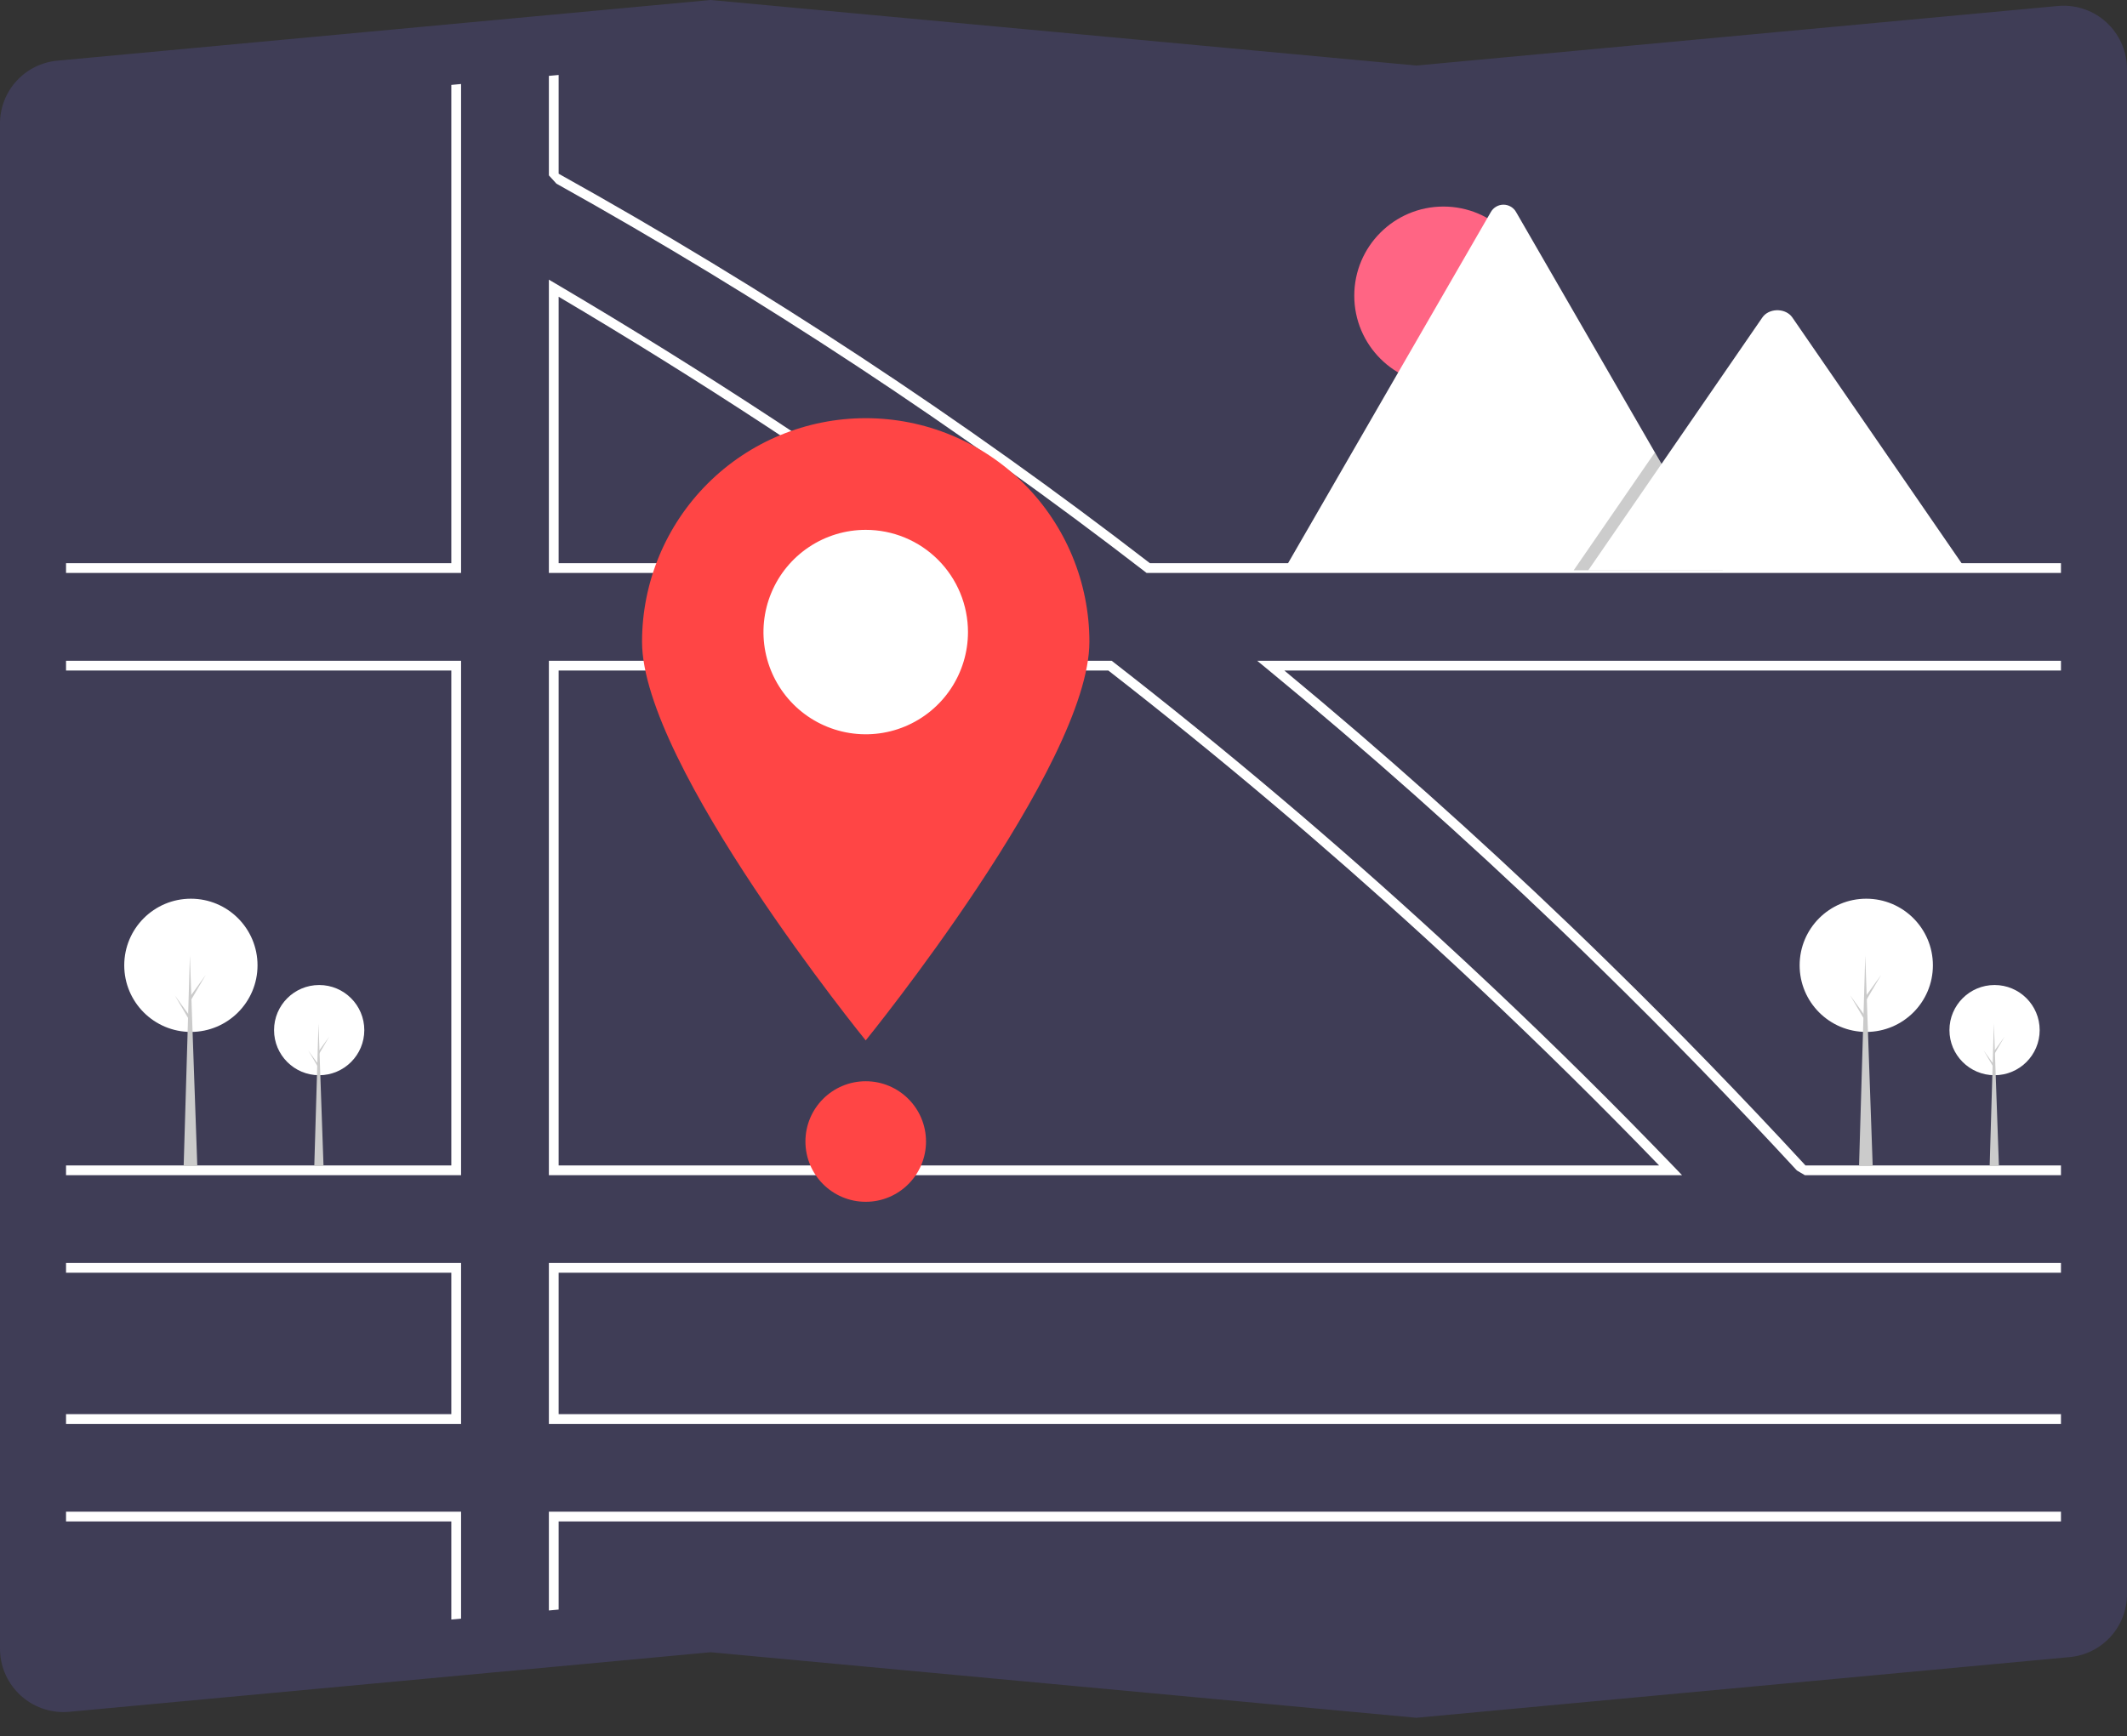 <svg width="109" height="89" viewBox="0 0 109 89" fill="none" xmlns="http://www.w3.org/2000/svg">
<rect x="0" y="0" width="109" height="89" fill="#333333" stroke="none"/>
<g clip-path="url(#clip0_1047_1238)">
<path d="M72.583 88.053L72.56 88.051L36.417 84.694L3.55 87.747C2.692 87.826 1.837 87.562 1.174 87.011C0.511 86.461 0.094 85.67 0.014 84.812C0.005 84.712 3.51736e-05 84.612 2.7112e-05 84.511V6.345C-0.003 5.534 0.298 4.751 0.844 4.152C1.39 3.553 2.141 3.181 2.949 3.109L36.417 0L36.44 0.002L72.583 3.36L105.45 0.307C106.308 0.227 107.163 0.491 107.826 1.042C108.489 1.592 108.906 2.383 108.986 3.242C108.995 3.342 109 3.442 109 3.542V81.709C109.003 82.519 108.702 83.302 108.156 83.901C107.61 84.5 106.859 84.873 106.051 84.944L72.583 88.053Z" fill="#3F3D56"/>
<path d="M50.383 28.918C43.387 23.822 36.025 18.991 28.505 14.557L28.128 14.335V29.37H51.004L50.383 28.918ZM28.628 28.87V15.211C35.782 19.443 42.787 24.035 49.467 28.87L28.628 28.87ZM85.792 59.817C82.766 56.671 79.662 53.597 76.479 50.594C75.602 49.766 74.719 48.944 73.831 48.129C68.41 43.149 62.812 38.414 57.035 33.922L56.967 33.87H28.128V60.241H86.199L85.792 59.817ZM28.628 59.741V34.37H56.796C62.366 38.703 67.786 43.278 73.055 48.096C73.97 48.932 74.878 49.775 75.781 50.624C78.935 53.589 82.016 56.628 85.023 59.741H28.628ZM85.792 59.817C82.766 56.671 79.662 53.597 76.479 50.594C75.602 49.766 74.719 48.944 73.831 48.129C68.41 43.149 62.812 38.414 57.035 33.922L56.967 33.87H28.128V60.241H86.199L85.792 59.817ZM28.628 59.741V34.37H56.796C62.366 38.703 67.786 43.278 73.055 48.096C73.97 48.932 74.878 49.775 75.781 50.624C78.935 53.589 82.016 56.628 85.023 59.741H28.628ZM50.383 28.918C43.387 23.822 36.025 18.991 28.505 14.557L28.128 14.335V29.37H51.004L50.383 28.918ZM28.628 28.87V15.211C35.782 19.443 42.787 24.035 49.467 28.87L28.628 28.87ZM50.383 28.918C43.387 23.822 36.025 18.991 28.505 14.557L28.128 14.335V29.37H51.004L50.383 28.918ZM28.628 28.87V15.211C35.782 19.443 42.787 24.035 49.467 28.87L28.628 28.87ZM85.792 59.817C82.766 56.671 79.662 53.597 76.479 50.594C75.602 49.766 74.719 48.944 73.831 48.129C68.41 43.149 62.812 38.414 57.035 33.922L56.967 33.87H28.128V60.241H86.199L85.792 59.817ZM28.628 59.741V34.37H56.796C62.366 38.703 67.786 43.278 73.055 48.096C73.97 48.932 74.878 49.775 75.781 50.624C78.935 53.589 82.016 56.628 85.023 59.741H28.628ZM3.384 64.74V65.24H23.128V72.489H3.384V72.989H23.628V64.74H3.384ZM28.128 77.488V82.553L28.628 82.507V77.988H105.616V77.488L28.128 77.488ZM105.616 65.24V64.74H28.128V72.989H105.616V72.489H28.628V65.24L105.616 65.24ZM58.929 28.87C49.339 21.472 39.21 14.798 28.628 8.905V3.843L28.128 3.889V8.99L28.513 9.413C39.052 15.291 49.139 21.944 58.692 29.318L58.759 29.37H105.616V28.87L58.929 28.87ZM23.128 28.87H3.384V29.37H23.628V4.306L23.128 4.353L23.128 28.87ZM105.616 33.87H64.424L64.962 34.312C70.034 38.485 75.014 42.911 79.901 47.59C80.596 48.255 81.288 48.925 81.978 49.601C85.413 52.957 88.78 56.422 92.081 59.997L92.493 60.241H105.616V59.741H92.524C89.26 56.201 85.924 52.764 82.518 49.43C81.837 48.762 81.154 48.099 80.467 47.441C75.686 42.853 70.802 38.496 65.816 34.37H105.616V33.87ZM3.384 77.488V77.988H23.128V83.017L23.628 82.971V77.488H3.384ZM3.384 33.87V34.37H23.128V59.741H3.384V60.241H23.628V33.87H3.384ZM50.383 28.918C43.387 23.822 36.025 18.991 28.505 14.557L28.128 14.335V29.37H51.004L50.383 28.918ZM28.628 28.87V15.211C35.782 19.443 42.787 24.035 49.467 28.87L28.628 28.87ZM85.792 59.817C82.766 56.671 79.662 53.597 76.479 50.594C75.602 49.766 74.719 48.944 73.831 48.129C68.41 43.149 62.812 38.414 57.035 33.922L56.967 33.87H28.128V60.241H86.199L85.792 59.817ZM28.628 59.741V34.37H56.796C62.366 38.703 67.786 43.278 73.055 48.096C73.97 48.932 74.878 49.775 75.781 50.624C78.935 53.589 82.016 56.628 85.023 59.741H28.628ZM50.383 28.918C43.387 23.822 36.025 18.991 28.505 14.557L28.128 14.335V29.37H51.004L50.383 28.918ZM28.628 28.87V15.211C35.782 19.443 42.787 24.035 49.467 28.87L28.628 28.87ZM85.792 59.817C82.766 56.671 79.662 53.597 76.479 50.594C75.602 49.766 74.719 48.944 73.831 48.129C68.41 43.149 62.812 38.414 57.035 33.922L56.967 33.87H28.128V60.241H86.199L85.792 59.817ZM28.628 59.741V34.37H56.796C62.366 38.703 67.786 43.278 73.055 48.096C73.97 48.932 74.878 49.775 75.781 50.624C78.935 53.589 82.016 56.628 85.023 59.741H28.628Z" fill="white"/>
<path d="M55.827 32.898C55.827 39.229 44.364 53.331 44.364 53.331C44.364 53.331 32.902 39.229 32.902 32.898C32.902 29.858 34.11 26.943 36.259 24.793C38.409 22.643 41.324 21.436 44.364 21.436C47.404 21.436 50.32 22.643 52.47 24.793C54.619 26.943 55.827 29.858 55.827 32.898Z" fill="#FF4545"/>
<path d="M49.605 32.4C49.605 33.436 49.297 34.449 48.722 35.311C48.146 36.173 47.328 36.844 46.37 37.241C45.413 37.638 44.359 37.741 43.343 37.539C42.326 37.337 41.392 36.838 40.66 36.105C39.927 35.372 39.428 34.439 39.225 33.422C39.023 32.406 39.127 31.352 39.524 30.395C39.92 29.437 40.592 28.619 41.454 28.043C42.315 27.467 43.328 27.16 44.365 27.16C45.053 27.16 45.734 27.295 46.37 27.558C47.006 27.821 47.584 28.207 48.071 28.694C48.557 29.181 48.943 29.758 49.206 30.394C49.47 31.03 49.605 31.712 49.605 32.4Z" fill="white"/>
<path d="M44.365 61.604C46.071 61.604 47.454 60.221 47.454 58.514C47.454 56.808 46.071 55.425 44.365 55.425C42.658 55.425 41.275 56.808 41.275 58.514C41.275 60.221 42.658 61.604 44.365 61.604Z" fill="#FF4545"/>
<path d="M73.97 19.725C76.493 19.725 78.538 17.68 78.538 15.157C78.538 12.634 76.493 10.588 73.97 10.588C71.447 10.588 69.401 12.634 69.401 15.157C69.401 17.68 71.447 19.725 73.97 19.725Z" fill="#FF6584"/>
<path d="M88.296 29.235H65.885C65.857 29.235 65.829 29.233 65.801 29.228L76.4 10.868C76.465 10.754 76.559 10.659 76.673 10.593C76.786 10.527 76.915 10.492 77.046 10.492C77.178 10.492 77.307 10.527 77.42 10.593C77.534 10.659 77.628 10.754 77.692 10.868L84.806 23.189L85.147 23.779L88.296 29.235Z" fill="white"/>
<path opacity="0.2" d="M88.296 29.235H80.644L84.4 23.779L84.671 23.386L84.806 23.189L85.147 23.779L88.296 29.235Z" fill="black"/>
<path d="M100.774 29.235H81.391L85.147 23.779L85.417 23.386L90.312 16.276C90.633 15.809 91.405 15.78 91.782 16.188C91.807 16.215 91.831 16.245 91.852 16.276L100.774 29.235Z" fill="white"/>
<path d="M102.213 55.116C103.49 55.116 104.525 54.081 104.525 52.804C104.525 51.527 103.49 50.492 102.213 50.492C100.936 50.492 99.901 51.527 99.901 52.804C99.901 54.081 100.936 55.116 102.213 55.116Z" fill="white"/>
<path d="M102.436 59.768H101.962L102.178 52.456L102.436 59.768Z" fill="#CBCBCB"/>
<path d="M102.22 53.841L102.728 53.138L102.213 54.016L102.157 53.918L102.22 53.841Z" fill="#CBCBCB"/>
<path d="M102.164 54.552L101.656 53.849L102.171 54.726L102.227 54.629L102.164 54.552Z" fill="#CBCBCB"/>
<path d="M95.638 52.897C97.524 52.897 99.053 51.368 99.053 49.483C99.053 47.596 97.524 46.068 95.638 46.068C93.752 46.068 92.224 47.596 92.224 49.483C92.224 51.368 93.752 52.897 95.638 52.897Z" fill="white"/>
<path d="M95.968 59.768H95.268L95.587 48.968L95.968 59.768Z" fill="#CBCBCB"/>
<path d="M95.649 51.015L96.399 49.976L95.638 51.272L95.556 51.128L95.649 51.015Z" fill="#CBCBCB"/>
<path d="M95.566 52.064L94.815 51.025L95.577 52.321L95.659 52.177L95.566 52.064Z" fill="#CBCBCB"/>
<path d="M16.357 55.116C17.633 55.116 18.669 54.081 18.669 52.804C18.669 51.527 17.633 50.492 16.357 50.492C15.079 50.492 14.044 51.527 14.044 52.804C14.044 54.081 15.079 55.116 16.357 55.116Z" fill="white"/>
<path d="M16.579 59.768H16.106L16.322 52.456L16.579 59.768Z" fill="#CBCBCB"/>
<path d="M16.363 53.841L16.872 53.138L16.357 54.016L16.301 53.918L16.363 53.841Z" fill="#CBCBCB"/>
<path d="M16.308 54.552L15.799 53.849L16.315 54.726L16.37 54.629L16.308 54.552Z" fill="#CBCBCB"/>
<path d="M9.782 52.897C11.668 52.897 13.197 51.368 13.197 49.483C13.197 47.596 11.668 46.068 9.782 46.068C7.896 46.068 6.367 47.596 6.367 49.483C6.367 51.368 7.896 52.897 9.782 52.897Z" fill="white"/>
<path d="M10.111 59.768H9.412L9.731 48.968L10.111 59.768Z" fill="#CBCBCB"/>
<path d="M9.792 51.015L10.543 49.976L9.782 51.272L9.7 51.128L9.792 51.015Z" fill="#CBCBCB"/>
<path d="M9.71 52.064L8.959 51.025L9.72 52.321L9.803 52.177L9.71 52.064Z" fill="#CBCBCB"/>
</g>
<defs>
<clipPath id="clip0_1047_1238">
<rect width="109" height="88.053" fill="white"/>
</clipPath>
</defs>
</svg>
